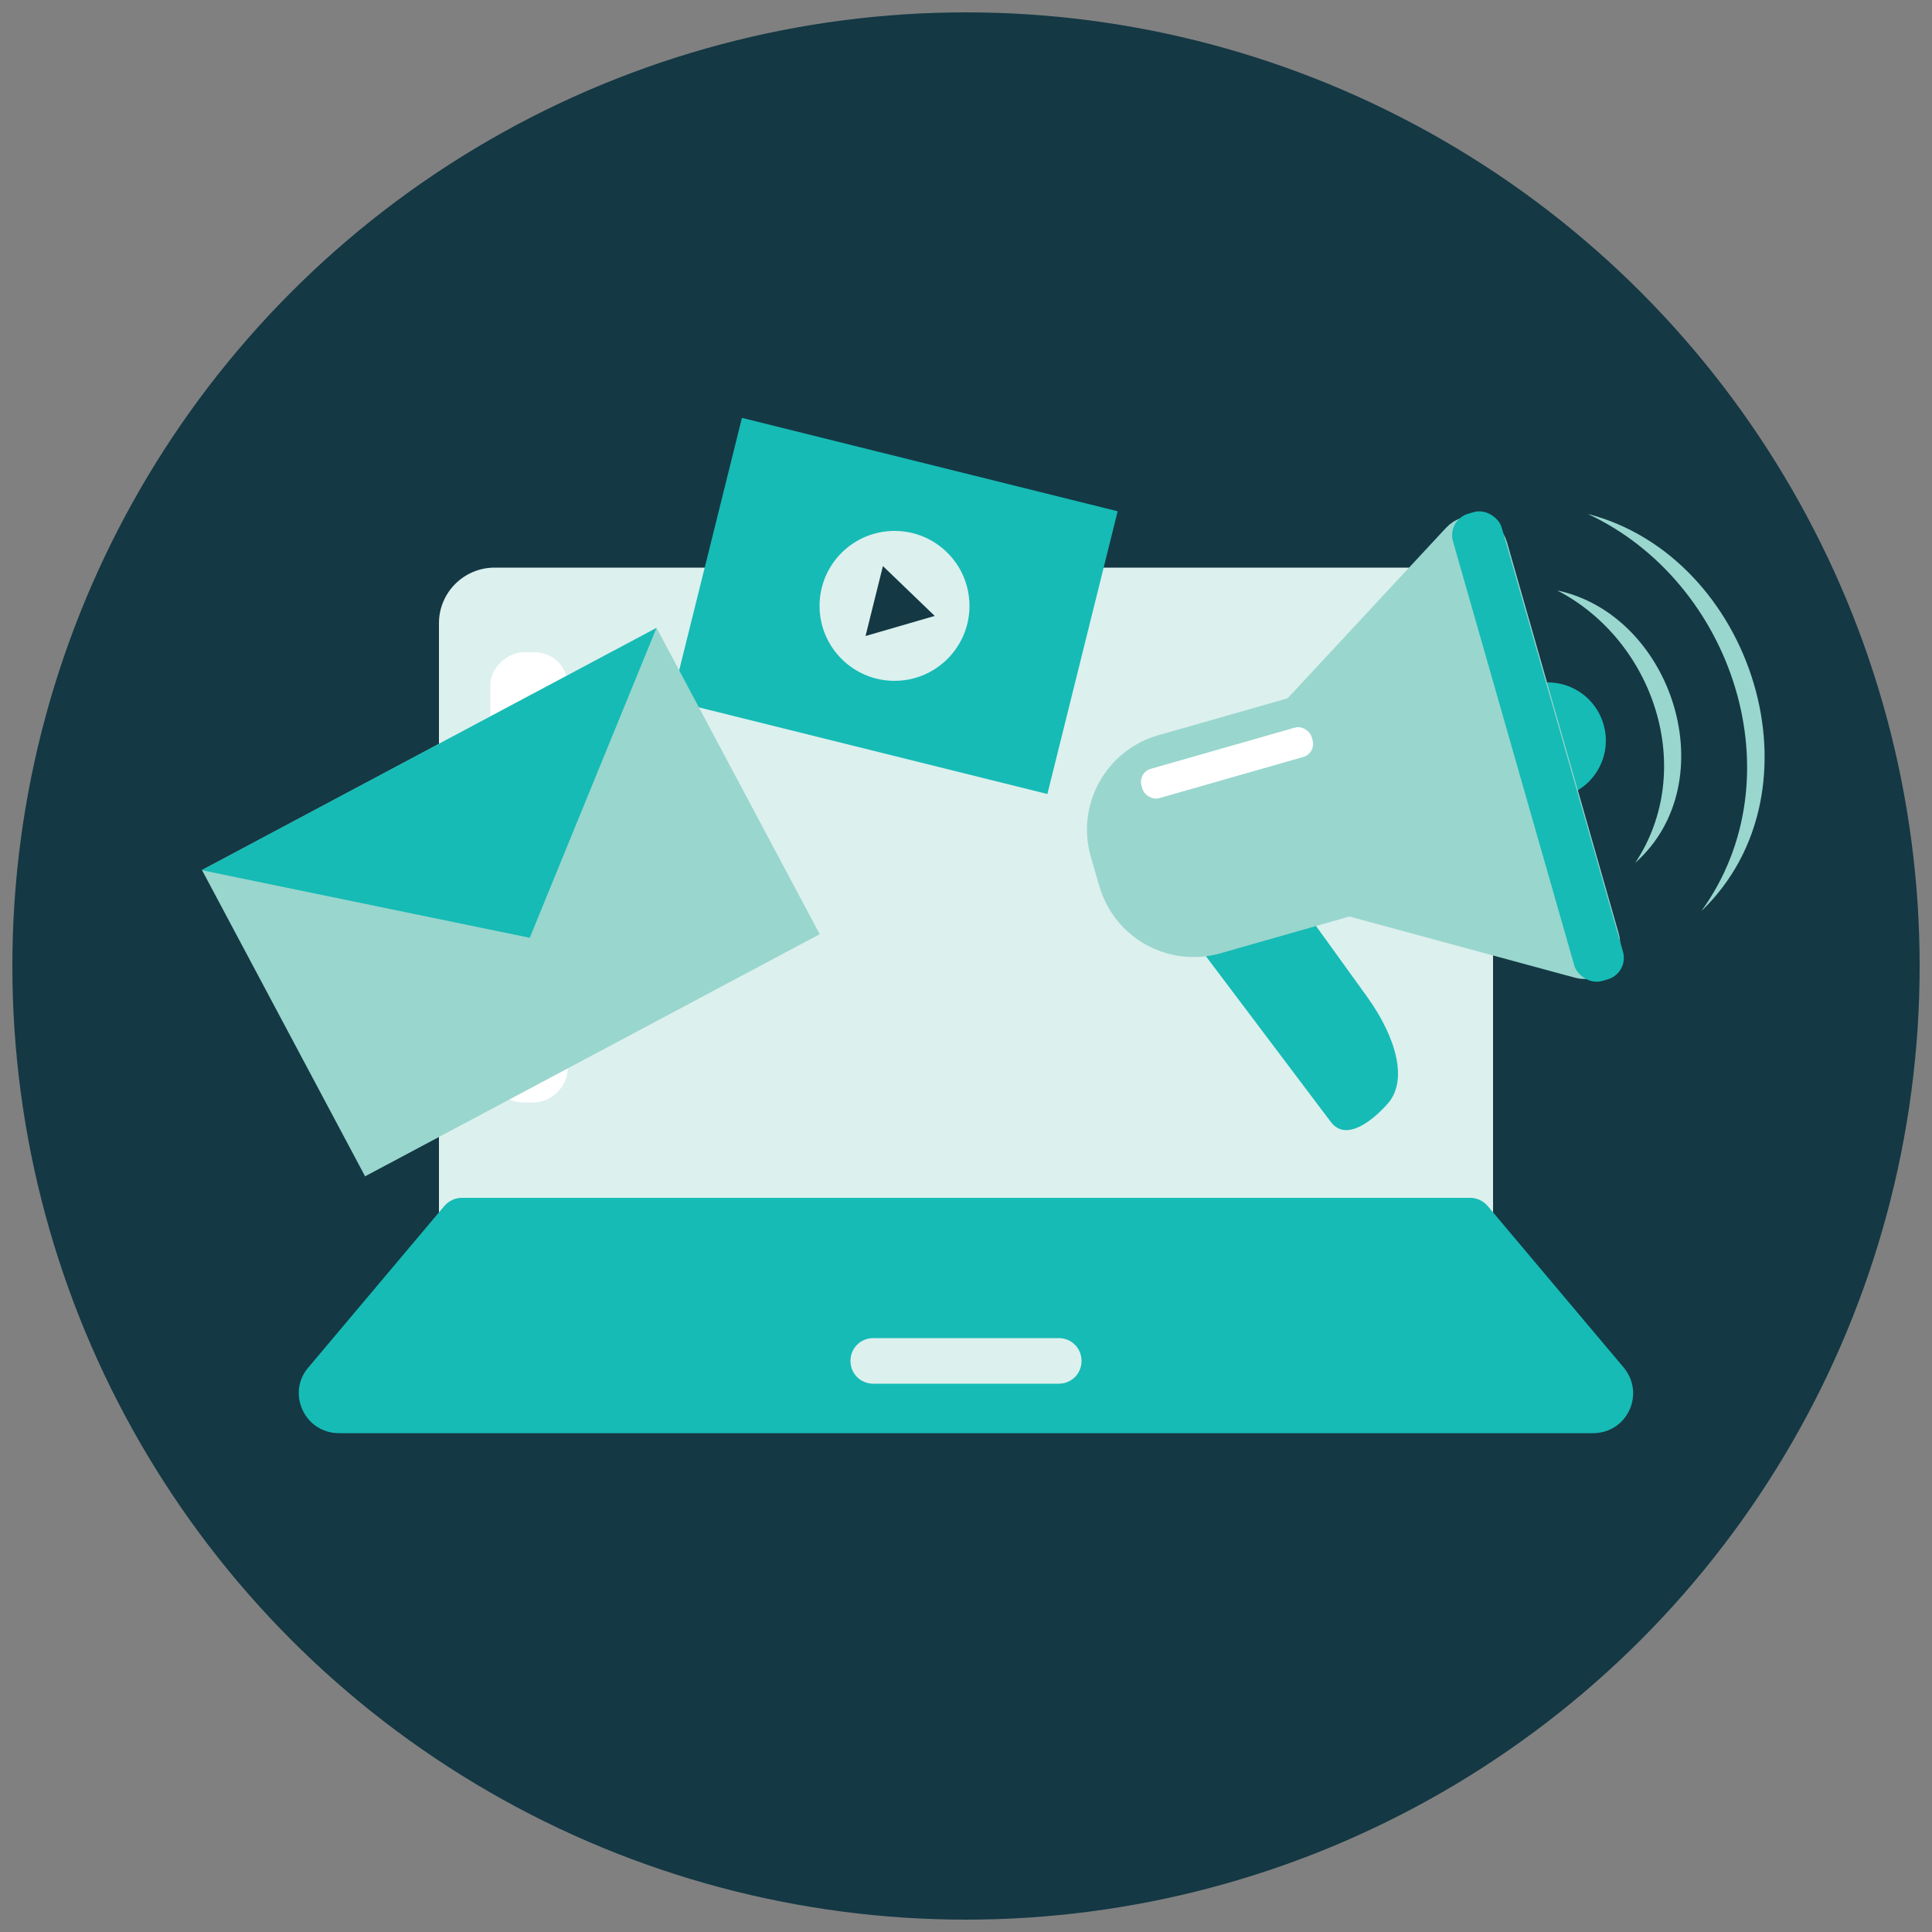 <?xml version="1.0" encoding="UTF-8"?>
<svg xmlns="http://www.w3.org/2000/svg" viewBox="0 0 50 50">
  <rect x="0" y="0" width="50" height="50" fill="#808080" stroke="none"/>
  <defs>
    <style>
      .cls-1, .cls-2 {
        fill: #99d6ce;
      }

      .cls-2 {
        stroke: #99d6ce;
        stroke-miterlimit: 10;
      }

      .cls-3 {
        fill: #dcf0ee;
      }

      .cls-4 {
        fill: #16bbb5;
      }

      .cls-5 {
        fill: none;
        stroke: #dcf0ee;
        stroke-linecap: round;
        stroke-linejoin: round;
      }

      .cls-6 {
        fill: #fff;
      }

      .cls-7 {
        fill: #143844;
      }
    </style>
  </defs>
  <g id="Layer_1" data-name="Layer 1">
    <g id="Layer_27" data-name="Layer 27">
      <circle class="cls-7" cx="25" cy="25" r="24.68"/>
    </g>
  </g>
  <g id="Layer_2" data-name="Layer 2">
    <path class="cls-3" d="M38.05,32.18H11.95c-.33,0-.59-.26-.59-.59v-15.46c0-.8.65-1.44,1.44-1.44h24.36c.82,0,1.48.66,1.48,1.48v15.42c0,.33-.26.59-.59.59Z"/>
    <path class="cls-4" d="M41.23,37.09H8.77c-.41,0-.77-.23-.94-.6-.17-.37-.12-.79.15-1.1l3.52-4.18c.11-.13.28-.21.45-.21h26.1c.17,0,.34.08.45.21l3.52,4.18c.26.31.32.73.15,1.1-.17.37-.53.6-.94.6ZM41.11,36.14h0,0Z"/>
    <path class="cls-3" d="M27.4,35.81h-4.8c-.33,0-.59-.26-.59-.59s.26-.59.59-.59h4.8c.33,0,.59.26.59.59s-.26.59-.59.59Z"/>
    <rect class="cls-6" x="7.87" y="21.7" width="11.65" height="2" rx=".85" ry=".85" transform="translate(36.39 9.01) rotate(90)"/>
    <g>
      <line class="cls-5" x1="34.03" y1="18.39" x2="35.34" y2="23"/>
      <path class="cls-4" d="M35.87,28.61s-.95,1.1-1.44.41l-3.46-4.59c-.49-.68-.34-1.65.35-2.14h0c.68-.49,1.38-.21,1.87.47l2.2,3.05c.75,1.05,1.08,2.2.48,2.8Z"/>
      <path class="cls-4" d="M39.64,17.72c.8-.23,1.63.23,1.86,1.03s-.23,1.63-1.03,1.86"/>
      <path class="cls-2" d="M33.58,18.52l-3.47.99c-1.08.31-1.71,1.44-1.4,2.52l.22.76c.31,1.08,1.44,1.71,2.52,1.4l3.47-.99,5.97,1.62c.32.09.62-.21.52-.53l-2.89-10.12c-.09-.32-.5-.42-.73-.17l-4.21,4.53Z"/>
      <rect class="cls-4" x="39.15" y="13.03" width="1.31" height="12.58" rx=".58" ry=".58" transform="translate(-3.78 11.69) rotate(-15.96)"/>
      <rect class="cls-6" x="29.46" y="19.35" width="4.58" height=".79" rx=".35" ry=".35" transform="translate(-4.2 9.49) rotate(-15.96)"/>
      <path class="cls-1" d="M40.3,15.28c3,.64,4.37,4.96,2.02,7.05,1.6-2.41.49-5.75-2.02-7.05h0Z"/>
      <path class="cls-1" d="M41.09,13.3c4.27,1.1,6.2,7.15,2.94,10.28,2.5-3.45.82-8.53-2.94-10.28h0Z"/>
    </g>
    <rect class="cls-4" x="18.14" y="11.91" width="10.02" height="7.54" transform="translate(4.47 -5.12) rotate(13.96)"/>
    <circle class="cls-3" cx="23.15" cy="15.68" r="1.94"/>
    <polygon class="cls-7" points="24.19 15.94 22.85 14.65 22.4 16.46 24.19 15.94"/>
    <g>
      <rect class="cls-1" x="6.55" y="18.86" width="13.33" height="8.98" transform="translate(-9.42 8.95) rotate(-28.04)"/>
      <polygon class="cls-4" points="5.22 22.52 13.71 24.27 16.99 16.25 5.22 22.52"/>
    </g>
  </g>
</svg>